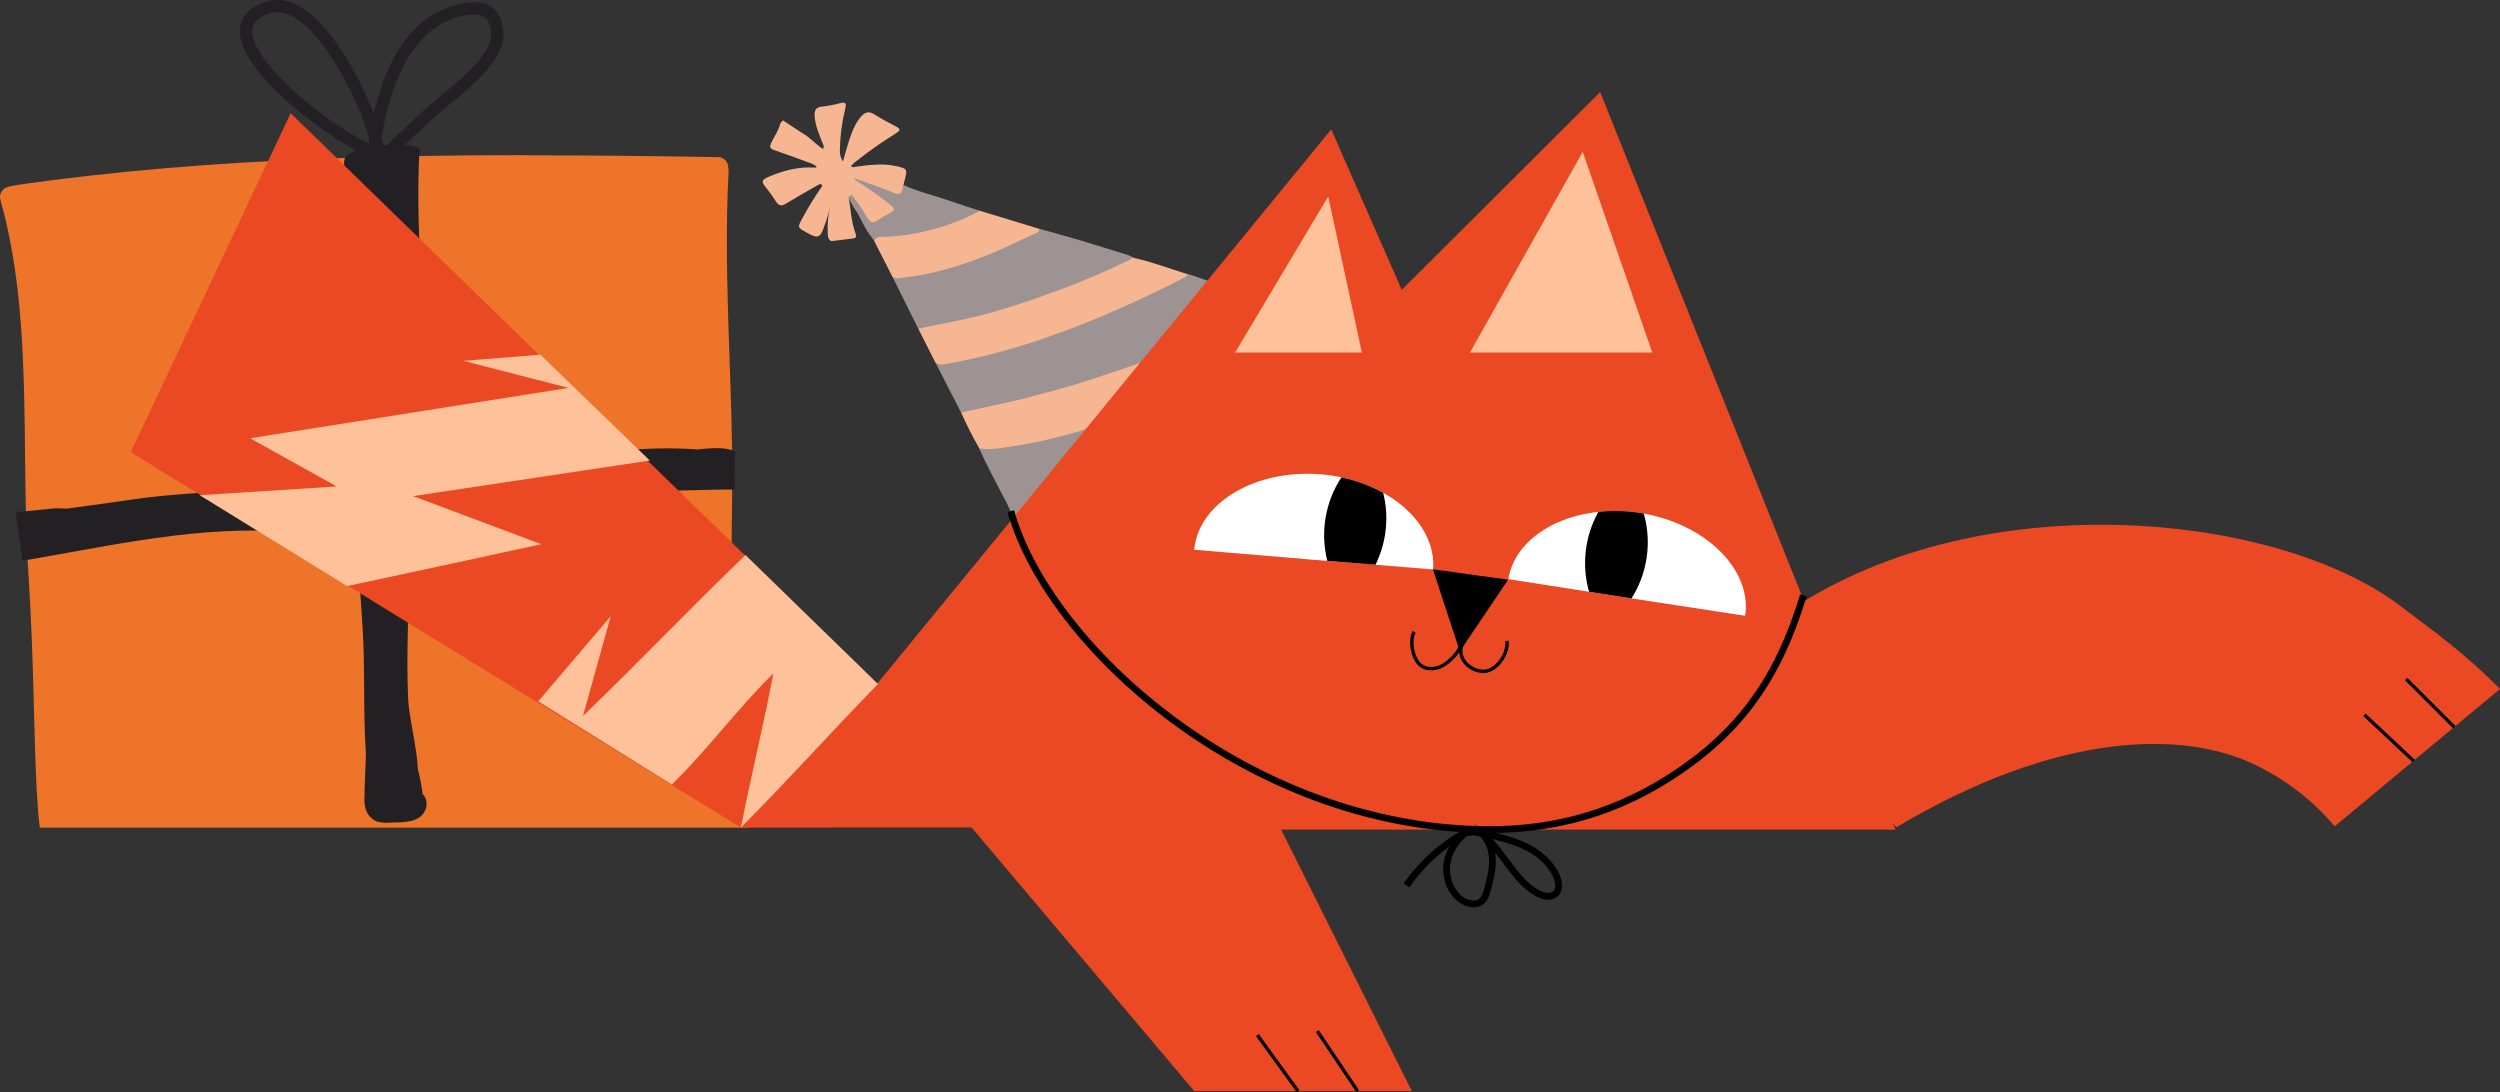 <?xml version="1.0" encoding="UTF-8"?> <svg xmlns="http://www.w3.org/2000/svg" xmlns:xlink="http://www.w3.org/1999/xlink" id="Layer_2" data-name="Layer 2" viewBox="0 0 736.62 321.77"><rect x="0" y="0" width="736.62" height="321.77" fill="#333333" stroke="none"/><defs><style> .cls-1 { clip-path: url(#clippath); } .cls-2, .cls-3, .cls-4 { fill: none; } .cls-2, .cls-5, .cls-6, .cls-7, .cls-8, .cls-9, .cls-10, .cls-11, .cls-12 { stroke-width: 0px; } .cls-13 { clip-path: url(#clippath-1); } .cls-14, .cls-3, .cls-4 { stroke: #000; stroke-miterlimit: 10; } .cls-14, .cls-12 { fill: #ea4924; } .cls-3 { stroke-width: 2px; } .cls-6 { fill: #f7b692; } .cls-7 { fill: #222023; } .cls-8 { fill: #9c9392; } .cls-9 { fill: #fff; } .cls-10 { fill: #ffc199; } .cls-11 { fill: #ed7428; } </style><clipPath id="clippath"><rect class="cls-2" x="226.08" y="29.5" width="40.62" height="42.02" transform="translate(102.38 256.71) rotate(-66.65)"></rect></clipPath><clipPath id="clippath-1"><rect class="cls-2" x="287.85" y="111.87" width="46.34" height="42.02" transform="translate(65.76 365.78) rotate(-66.65)"></rect></clipPath></defs><g id="Layer_1-2" data-name="Layer 1"><g><g><path class="cls-11" d="m155.06,45.71c-.58,0-1.17,0-1.75,0-21.39.02-40.64.36-58.85,1.07-15.72.6-31.07,1.54-45.62,2.77-7.52.64-15.18,1.39-22.74,2.25-3.86.44-7.77.91-11.64,1.41-1.94.25-3.87.51-5.81.78l-.57.08c-1.59.21-3.23.44-4.83.77-.27.05-.5.13-.72.22-.18.03-.37.08-.55.15-.74.28-1.37.86-1.71,1.58-.34.71-.36,1.45-.09,2.4.57,1.99,1.12,4.11,1.64,6.29,4.02,17.51,4.93,35.33,5.32,51.96.13,5.65.19,11.39.25,16.95.12,11.63.25,23.65,1.03,35.46.8,12.17,1.19,24.43,1.47,34.81l.11,4.27c.11,4.27.22,8.55.36,12.83.19,6.01.59,16.35,1.37,22.1h208.95c-4.02-19.51-4.82-55.09-5.06-70.1-.15-9.14-.04-18.33.09-26.9.16-10.2-.09-20.45-.35-29.13-.12-3.96-.26-7.91-.4-11.87-.55-15.86-1.11-32.27-.58-48.4h0s0-.11,0-.11h0v-.09s0,0,0,0v-.12s0-.01,0-.01h0c.08-2,.18-4.08.29-6.19v-.41s.03-.41.03-.41c-.02-.19-.05-.36-.11-.54.06-.78-.19-1.58-.7-2.18-.44-.54-1.25-1.09-2.05-1.1-20.75-.36-39.33-.54-56.8-.54"></path><path class="cls-7" d="m114.12,42.69c-.36.02-.73.04-1.09.08-.18-.75-.37-1.5-.57-2.23.52-3.44,1.23-6.8,2.11-9.99,1.46-5.12,3.25-9.46,5.48-13.27,1.52-2.52,3.24-4.74,5.08-6.58,1.46-1.38,3.03-2.56,4.67-3.53,1.69-.93,3.59-1.68,5.79-2.3,1.56-.4,2.88-.6,4.14-.63.64.02,1.22.1,1.79.23.38.13.71.27,1,.43.25.16.47.34.69.54.23.27.44.54.63.85.23.44.42.94.6,1.51.19.83.29,1.59.32,2.32-.03.62-.12,1.24-.28,1.91-.31.95-.73,1.92-1.32,2.93-1.24,2-2.85,3.94-5.22,6.28-2.48,2.39-5.15,4.6-7.74,6.72-1.45,1.2-2.76,2.28-4.06,3.39-.88.76-1.72,1.55-2.5,2.29-.95.9-1.91,1.8-2.88,2.71l-.55.52-.87.82c-1.68,1.58-3.45,3.27-5.22,5.01Zm-5.31-1.7c-.06.43-.12.86-.17,1.29-1.42-.69-2.93-1.5-4.72-2.57-3.54-2.13-7.04-4.54-10.69-7.36-3.97-3.05-7.38-6.05-10.44-9.17-2.97-3.07-5.08-5.73-6.63-8.37-.73-1.32-1.26-2.51-1.59-3.66-.17-.7-.27-1.38-.28-2.01.02-.39.07-.8.16-1.21.12-.35.26-.67.42-.98.21-.32.45-.62.73-.92.41-.38.88-.72,1.41-1.05.85-.46,1.81-.85,2.83-1.15.63-.15,1.25-.23,1.9-.25.71.03,1.42.13,2.14.31.96.3,1.91.72,2.89,1.28,1.56.96,3.1,2.22,4.72,3.84,3.04,3.17,5.86,7.06,8.86,12.26,1.82,3.2,3.52,6.59,5.05,10.07.64,1.47,1.22,2.9,1.72,4.25.59,1.61,1.16,3.34,1.71,5.31l-.02.09Zm107.85,92.12c-.36-.21-.74-.38-1.16-.51-1.12-.36-2.28-.5-3.45-.54-.28,0-.57-.01-.85-.01-1.28,0-2.56.08-3.83.19-.61.05-1.22.12-1.83.19-2.62-.2-5.3-.31-8.04-.33h-.74c-5.28,0-11,.34-17.51,1.05-9.43,1.03-18.89,2.71-28.04,4.33l-1.08.19-.26.04c-2.39.42-4.77.85-7.16,1.26-6.49,1.11-14.2,2.34-22.19,3.12.06-6.58.16-12.94.31-18.9.31-12.97.92-25.76,1.79-38.03.11-1.53.23-3.06.34-4.58l.03-.24v-.1c.02-.1.03-.19.03-.28.12-1.55.25-3.1.38-4.65.08-.94.16-1.88.25-2.83-.25-5-.39-10.01-.39-15.02,0-.43,0-.87,0-1.3,0-1.23.02-2.47.04-3.7,0-.46.02-.93.03-1.39.03-1.3.07-2.59.12-3.89.05-1.18.11-2.35.17-3.52-1.18-.48-2.46-.71-3.71-.86-.23-.03-.45-.04-.68-.06,1.11-1.06,2.23-2.12,3.32-3.15l.16-.16.46-.43c.49-.46.99-.93,1.48-1.4l.06-.06c1.03-.98,2.1-1.99,3.18-2.94,1.42-1.25,2.92-2.48,4.37-3.66l.18-.15c1.23-1,2.48-2.02,3.69-3.06,2.7-2.31,5.79-5.1,8.3-8.29,1.16-1.48,2.1-2.99,2.8-4.49.7-1.52,1.09-3.09,1.12-4.55.02-.94-.07-1.87-.27-2.83-.22-1.1-.54-2.02-.98-2.83-.25-.46-.48-.83-.73-1.16-.24-.32-.53-.6-.81-.88-.6-.58-1.29-1.02-2.16-1.39-1.06-.45-2.29-.67-3.73-.67-.42,0-.85.02-1.29.05-1.89.15-3.8.69-5.42,1.2-3.47,1.11-6.62,2.91-9.35,5.35-1.33,1.19-2.6,2.55-3.78,4.03-1.03,1.3-2.02,2.79-3.15,4.71-2.38,4.08-4.23,8.77-5.84,14.79-.22.84-.45,1.73-.68,2.73-.91-2.45-2.04-5.02-3.43-7.85-1.54-3.14-3.24-6.22-5.06-9.16-2-3.22-3.98-5.93-6.05-8.29-4.85-5.53-9.43-8.21-13.99-8.21-.34,0-.7.02-1.05.04-1.11.1-2.3.43-3.76,1.03-1.07.44-2.03.98-2.88,1.62-.79.6-1.45,1.31-1.93,2.04-.55.84-.92,1.72-1.16,2.77-.17.76-.21,1.65-.11,2.7.08.84.29,1.75.66,2.86.59,1.77,1.54,3.55,3.09,5.79,1.28,1.85,2.81,3.71,4.82,5.84,1.9,2.02,3.96,3.99,6.29,6.03,4.18,3.66,8.74,7.09,13.54,10.18,2.08,1.34,3.99,2.48,5.84,3.48-.34.13-.69.27-1.03.42-.66.29-1.25.66-1.84,1.08-.35.24-.55.78-.58,1.19,0,.04,0,.08,0,.12-.04.06-.1.11-.14.17,0,1.54.05,3.07.09,4.61,0,0,0,.02,0,.02,0,.27.02.53.03.8.02.56.03,1.12.05,1.69.04,1.25.09,2.49.14,3.74.03.61.05,1.21.08,1.82.08,1.6.17,3.21.26,4.81.05.88.11,1.76.16,2.64.05.79.1,1.58.15,2.38.03.47.05.93.09,1.4h0c.09,1.34.18,2.68.27,4.02-.03,2.62.03,5.24.11,7.85.22,6.38.68,12.74.66,19.13-.07,6.05-.37,12.09-.47,18.15-.11,6.34.02,12.67.81,18.97,0,.05.02.09.03.14,0,.19.02.38.03.57-.11,0-.22,0-.34,0-2.67,0-5.35.19-8.01.5-4,.47-7.95,1.24-11.91,1.97-3.71.68-7.42,1.33-11.17,1.7-1.97.19-3.95.31-5.92.44-2.23.16-4.46.31-6.68.45-4,.26-8,.57-11.99.95-4.25.41-8.47,1.02-12.7,1.63-5.15.74-10.3,1.44-15.46,2.13-1.05-.03-2.09-.06-3.14-.1-3.96.38-7.92.74-11.87,1.15.05.42.1.85.14,1.28.19,1.85.47,3.69.75,5.52.39,2.49.78,5,1.01,7.51,4.59-.77,9.31-1.62,13.51-2.38l.44-.08c13.16-2.38,26.78-4.83,40.37-5.9,3.27-.24,6.54-.41,9.73-.49,1.63-.04,3.29-.05,4.89-.06,1.93,0,3.63-.02,5.34-.07,5.98-.16,12.42-.6,20.26-1.4,1.22-.12,2.44-.26,3.67-.39.27,4.41.57,8.82.87,13.24l.05.68.31,4.51c.31,4.48.64,9.11.89,13.65.32,5.55.35,11.2.38,16.67.04,6.25.07,12.64.52,18.95-.14,3.41-.28,6.82-.39,10.23-.02.55-.02,1.1,0,1.65-.04.51-.06,1.03-.07,1.55-.02,1.53.31,3.11,1.14,4.41.48.74,1.14,1.31,1.9,1.75.91.53,1.92.6,2.94.68.8.06,1.62-.04,2.41-.07.65-.03,1.29-.03,1.93-.04.71-.02,1.42-.08,2.13-.19.54-.08,1.07-.17,1.6-.29.5-.11.99-.36,1.45-.58,1.81-.85,2.97-2.77,2.82-4.77-.08-.99-.5-1.88-1.17-2.52-.21-2.07-.62-4.13-1.1-6.14-.09-.38-.19-.76-.29-1.14-.07-1.37-.21-2.72-.36-4-.31-2.41-.73-4.82-1.14-7.14l-.09-.48-.02-.1c-.35-1.97-.71-4.01-.98-6.03-.31-2.33-.36-4.72-.41-7.03l-.02-.61c-.16-7.13.02-14.38.19-21.39v-.13c.15-5.92.29-12.01.25-18.01-.03-3.07-.04-6.14-.04-9.2,7.71-.95,14.13-1.73,20.65-2.34,1.4-.13,2.81-.25,4.21-.36.69-.42,1.49-.68,2.34-.72,11.78-.57,23.44-2.41,35.16-3.58.54-.05,1.09-.1,1.64-.16.4-.04.8-.07,1.19-.11.53-.05,1.06-.09,1.58-.13.41-.04.81-.07,1.22-.1,6.58-.5,13.18-.55,19.78-.72,1.41-.03,2.82-.06,4.23-.08.84,0,1.67-.02,2.51-.02.5,0,1,0,1.5,0-.05-2.55-.06-5.09,0-7.64.03-1.17.07-2.34.12-3.52"></path></g><g><path class="cls-8" d="m283.18,121.57l-7.69-15c3.5-.4,6.97-.98,10.41-1.74,9.89-2.26,19.58-5.2,29.05-8.83,8.45-3.21,16.72-6.86,24.89-10.72.53-.24,1.05-.45,1.57-.75,2.76-1.47,5.45-3.08,8.56-3.77,2.99.72,5.75,2.21,8.76,2.77l.9.74c.21.44.33.91.34,1.39.02.49-.07.96-.25,1.41-3.11,8.14-7.4,15.61-12.86,22.4-.11.16-.25.28-.42.36-1.51,0-1.13-.94-.74-1.69.95-1.84,2.03-3.65,3.15-5.4-7.23,3.16-14.62,5.7-22.01,8.27-8.41,2.94-17.02,5.32-25.61,7.49-5.12,1.32-10.37,2.57-15.65,3.42-.41.09-.82.1-1.24.04s-.8-.19-1.17-.4Z"></path><g class="cls-1"><path class="cls-6" d="m252.16,69.06c.33,1.05-.35,1.15-1.11,1.24-2.04.23-4.07.51-6.1.76-1.24-.67-1.03-2-1.07-3.01-.08-2.3.13-4.58.62-6.83l.02-.05s-.07.01-.05.11c-.38,1.78-.89,3.52-1.55,5.22-1.17,3.62-1.93,3.92-5.14,2.07-2.91-1.54-2.87-1.52-1.2-4.54,1.56-2.9,3.28-5.71,5.14-8.43.24-.35.78-.72.41-1.16-.37-.44-.96,0-1.38.23-3.09,1.76-6.19,3.5-9.21,5.36-1.25.8-2.07.61-2.85-.6-1.01-1.58-2.11-3.09-3.29-4.55-1.2-1.42-.67-2.03.79-2.66,4.38-1.92,8.89-3.13,13.72-2.85.24.01.52.14.75-.29-.81-.61-1.7-1.04-2.68-1.31-3.27-1.2-6.55-2.42-9.85-3.54-1.24-.42-1.45-.97-.9-2.12.92-1.91,2.21-3.65,2.69-5.76l.75-.89,5.88,3.86c1.92,1.06,3.35,2.71,5.12,4.02.61.45,1.2.91.99-.48-1.09-2.75-2.36-5.43-2.62-8.47-.14-1.77.23-2.8,2.2-2.99,1.8-.19,3.57-.53,5.32-1.01,1.73-.45,1.83.18,1.5,1.64-.99,3.96-1.52,7.99-1.59,12.07-.05.61,0,1.22.16,1.82s.4,1.15.74,1.67c.66-2.25,1.14-4.16,1.76-6.03.84-2.52,1.71-5.01,3.48-7.09,1.16-1.37,2.3-1.86,3.97-.8,2.13,1.35,4.34,2.52,6.56,3.67,1.32.69,1.05,1.16.03,1.82-4.18,2.59-8.2,5.41-12.05,8.46-.48.41-.94.85-1.4,1.28.53.63,1.04.27,1.51.21,3.98-.51,7.97-1.08,11.94-.14,3.18.73,3.24.89,2.41,4.02l-.38,1.5c.15.42.27.85.35,1.29.09,1.68-.93,2.57-2.56,2.12-2.61-.67-5.11-1.64-7.49-2.92-.82-.45-1.69-.73-2.48-1.19,3.47,1.53,6.59,3.6,9.35,6.2,1.4,1.34,1.24,2.35-.41,3.39-1.52.97-3.12,1.82-4.71,2.69-1.18.63-2.18.47-2.78-.73-1.32-2.69-3.07-5.05-5.26-7.08-.17-.32-.27-.67-.3-1.03.75,3.94.81,8,2.25,11.81Z"></path></g><path class="cls-6" d="m283.18,121.57c5.79-1.28,11.6-2.53,17.39-3.85,2.26-.52,4.48-1.22,6.74-1.79,9.67-2.42,19.04-5.73,28.46-8.93,4.25-1.46,8.38-3.37,12.57-5.05.7-.28,1.46-.46,2.45-.75l-4.77,8.6c.51.9-.24,1.38-.66,1.97-.9,1.27-2.24,2.23-2.68,3.84l-3.74,4.47c-4.4,3.53-9.93,4.38-15.09,6.15-10.33,3.62-20.95,5.93-31.86,6.91-1.29.11-2.6.3-3.45-1.04-1.96-3.42-3.75-6.93-5.36-10.54Z"></path><g class="cls-13"><path class="cls-8" d="m288.51,132.1c3.32.53,6.57-.09,9.8-.59,8.89-1.39,17.58-3.56,26.09-6.5,4.67-1.6,9.5-2.78,13.98-4.96.15-.08.38.01.57.02l-11.67,14.01c-2.09,1.81-3.86,4.02-5.91,5.94-2.85,2.62-5.9,4.97-9.16,7.06-3.26,2.09-6.67,3.88-10.24,5.37-.96.41-1.95.56-2.99.44l-.6-.5c-.79-2.25-1.78-4.41-2.98-6.48-2.32-4.58-4.81-9.09-6.9-13.81Z"></path></g><path class="cls-8" d="m270.56,96.84l-7.6-15.3c.54-.62,1.3-.55,1.99-.6,10.66-.83,20.51-4.54,30.23-8.67,2.84-1.09,5.56-2.4,8.18-3.95.84-.54,1.91-.24,2.68-.98,4.08,1.16,8.16,2.28,12.23,3.47,4.75,1.42,9.46,2.9,14.19,4.37.48.18.94.4,1.39.65.2,1.63-1.22,1.88-2.17,2.32-4.39,2.05-8.8,4.06-13.31,5.85-8.35,3.35-16.85,6.26-25.49,8.75-6.09,1.73-12.29,3.03-18.52,4.16-1.27.36-2.54.33-3.8-.07Z"></path><path class="cls-6" d="m270.56,96.84c3.34-.68,6.67-1.39,10-2.02,11.05-2.17,21.7-5.66,32.2-9.63,6.76-2.51,13.42-5.36,19.91-8.55.4-.2.76-.47,1.15-.71,5.2,1.12,10.17,3,15.21,4.58.29.13.61.18.92.28-.11.59-.59.8-1.05,1.04-15.65,8.01-31.7,15.06-48.54,20.22-6.97,2.14-14.04,3.85-21.21,5.12-1.26.23-2.57.59-3.64-.55l-4.95-9.79Z"></path><path class="cls-6" d="m306.03,67.37c.31.63,0,.95-.52,1.21-5.29,2.35-10.45,5.05-15.86,7.09-5.95,2.36-12.07,4.16-18.35,5.4-2.09.36-4.21.58-6.33.89-.35.08-.7.09-1.05.01-.35-.07-.68-.21-.97-.42l-5.36-10.52c-.44-1.4.33-1.87,1.55-2.04,2.11-.26,4.23-.37,6.34-.61,6.83-.79,13.35-2.64,19.58-5.54,1.18-.47,2.41-.71,3.68-.73,5.76,1.76,11.52,3.51,17.27,5.26Z"></path><path class="cls-8" d="m288.74,62.12c-4.27,2.27-8.73,4.06-13.39,5.35-4.66,1.29-9.4,2.06-14.23,2.3-1.22.08-2.83-.48-3.53,1.25l-.91-1.3c-1.71-2.12-2.73-4.64-4.04-6.99-.69-.97-1.33-1.97-1.91-3.01-.33-.78-.99-1.64.12-2.38,1.74,2.09,3.28,4.32,4.61,6.69.86,1.46,1.68,1.95,3.2.85,1.17-.81,2.39-1.53,3.67-2.15,1.4-.71,1.26-1.38.17-2.26-3.29-2.61-6.71-5.04-10.27-7.27-.29-.16-.46-.39-.52-.71,1.44.52,2.88,1.02,4.32,1.55,2.43.9,4.89,1.71,7.25,2.76,1.78.77,2.5.27,2.7-1.55.06-.25.15-.49.26-.72,4.36,1.98,9.02,3.05,13.52,4.62,3,1.06,5.99,1.99,8.99,2.97Z"></path><path class="cls-6" d="m301.65,124.04l.19.28c.56.64.98,1.35,1.26,2.15.08.28.13.56.15.84.01.11,0,.21-.07.3-.06.09-.15.14-.26.17l-.25.07c-.61.16-.78.08-1-.53-.24-.73-.32-1.47-.24-2.24.01-.26.06-.52.08-.78v-.24s-.06-.03-.06-.03c-.04.07-.07.14-.09.21-.05.87-.27,1.7-.64,2.49-.14.25-.3.48-.49.69-.04.05-.08.09-.13.11s-.11.05-.17.05c-.06,0-.12,0-.18-.02-.06-.02-.11-.05-.15-.08-.07-.04-.14-.07-.21-.09-.5-.29-.56-.43-.32-.96.29-.63.71-1.18,1.24-1.63.26-.25.55-.46.82-.68.03-.07.13-.13.19-.18l-.07-.03c-.09.06-.18.11-.26.17-.62.54-1.31.95-2.08,1.23-.32.09-.65.15-.98.17-.11.01-.21-.01-.3-.08s-.14-.16-.15-.27l-.13-.45c-.03-.06-.05-.12-.05-.19,0-.07.01-.13.04-.19s.07-.11.11-.16c.05-.05.11-.08.17-.1.55-.27,1.13-.4,1.74-.38.53,0,1.06.07,1.59.11l.23.02.04-.08c-.1-.03-.2-.05-.3-.06-.92-.06-1.8-.3-2.62-.72-.02-.01-.05-.03-.08-.03-.73-.4-.81-.98-.18-1.53.14-.1.29-.13.45-.08.41.16.8.37,1.16.63.49.46.96.94,1.39,1.44.08.08.15.17.23.25l.07-.05c-.05-.09-.11-.18-.17-.26-.54-.62-.95-1.31-1.24-2.08-.09-.32-.14-.64-.16-.97,0-.06,0-.11,0-.17.01-.06.04-.11.07-.16.03-.05.08-.08.13-.11.05-.03.1-.05.16-.05.12-.03.25-.07.38-.1.42-.11.55-.04.76.33.32.8.43,1.63.32,2.49-.01.24-.06.48-.09.72-.03.08,0,.17,0,.26l.08.03c.03-.1.05-.2.06-.3.04-.84.23-1.64.59-2.4.15-.28.34-.54.55-.78.07-.08.15-.13.26-.15.11-.01.2.01.29.07l.36.15c.39.22.48.43.3.86-.37.81-.91,1.48-1.62,2.01l-.49.39c-.06.05-.12.11-.17.17l.06.03c.08-.05.16-.1.24-.15.62-.55,1.32-.96,2.1-1.25.3-.1.61-.16.93-.19.06-.01.11-.01.17,0s.11.04.16.07.08.08.11.13.05.1.05.16c.03.1.07.21.1.32.13.47.07.61-.36.83-.75.29-1.53.4-2.33.32-.3-.02-.59-.06-.87-.09-.07,0-.14,0-.2,0l-.03.08c.09.03.18.05.27.06.88.06,1.72.28,2.5.68.27.15.51.33.72.55.07.06.1.14.11.23,0,.09-.02.17-.07.25l-.22.41c-.19.32-.34.4-.7.25-.4-.16-.76-.36-1.09-.63-.5-.45-.92-.97-1.37-1.49l-.21-.23-.14.18Zm.22-.88c.75-.68,1.23-1.53,1.42-2.53-.72.69-1.19,1.53-1.41,2.5v.02Zm-.15,1.35c-.02,1,.24,1.92.78,2.76.01-1-.25-1.93-.77-2.79v.02Zm.52-.92c1.02,0,1.96-.26,2.82-.8-1.01-.01-1.95.25-2.81.78v.02Zm-1.43.4c-.99-.02-1.91.23-2.75.75.99.01,1.91-.24,2.76-.77v.02Zm-1.06,2.93c.7-.69,1.16-1.51,1.39-2.47-.69.68-1.15,1.5-1.38,2.44v.02Zm-1.34-4.87c.69.69,1.52,1.15,2.47,1.38-.68-.71-1.5-1.18-2.46-1.41v.02Zm2.91,1.03c.02-.99-.23-1.91-.76-2.74,0,.98.26,1.89.77,2.72v.02Zm.89,1.07c.68.7,1.49,1.16,2.44,1.4-.68-.7-1.49-1.16-2.44-1.4Z"></path><path class="cls-6" d="m301.88,123.13c.22-.99.7-1.83,1.42-2.52-.19,1-.67,1.84-1.42,2.52Z"></path><path class="cls-6" d="m301.32,123.05c-.52-.84-.77-1.76-.76-2.74.53.84.78,1.75.76,2.74Z"></path><path class="cls-6" d="m330.77,117.01c.05.1.12.2.19.28.55.64.97,1.36,1.25,2.15.08.28.13.56.15.84.02.11,0,.21-.07.3-.06.09-.15.15-.26.17l-.25.07c-.6.16-.78.08-1-.52-.24-.73-.32-1.48-.24-2.25l.08-.78c0-.08.01-.15.02-.23l-.09-.04c-.04.07-.07.14-.1.22-.05.86-.26,1.67-.62,2.45-.13.25-.3.48-.49.69-.04.05-.08.09-.13.11-.05.03-.11.05-.17.05s-.12,0-.18-.02c-.06-.02-.11-.05-.15-.09-.07-.04-.14-.07-.21-.09-.5-.29-.56-.43-.33-.97.3-.63.71-1.17,1.24-1.63.26-.24.55-.46.82-.69.07-.06.13-.12.19-.18l-.06-.03c-.09.05-.18.1-.26.17-.62.53-1.32.94-2.09,1.23-.32.1-.65.15-.98.18-.11.02-.21,0-.3-.08-.09-.07-.14-.15-.16-.26-.04-.15-.09-.3-.12-.46-.09-.34-.03-.47.28-.64.55-.28,1.13-.4,1.74-.37.53,0,1.06.07,1.58.1.07.03.15,0,.23.01l.04-.08c-.09-.04-.18-.08-.3-.06-.92-.06-1.79-.31-2.62-.72-.03,0-.05-.02-.08-.03-.73-.4-.81-.98-.18-1.53.14-.1.29-.12.45-.07.42.15.8.36,1.15.62.49.45.96.93,1.4,1.44.08.09.15.17.23.26l.07-.05c-.05-.09-.11-.18-.17-.26-.51-.62-.9-1.3-1.17-2.06-.09-.32-.15-.65-.17-.98-.02-.12,0-.23.08-.32.07-.1.17-.15.29-.17.13-.03.25-.07.38-.1.42-.11.56-.04.76.33.31.8.42,1.63.31,2.49-.01.24-.06.48-.09.72-.03.08,0,.18,0,.26l.08.03c.04-.09.08-.18.06-.3.04-.84.24-1.64.6-2.39.15-.28.34-.55.55-.79.06-.08.15-.13.25-.15.11-.01.2,0,.29.07l.34.2c.4.23.48.43.31.86-.37.81-.91,1.48-1.61,2.02l-.5.38-.17.17.06.03c.08-.06.17-.09.24-.15.62-.55,1.32-.96,2.1-1.26.31-.1.62-.16.93-.19.12-.02.23,0,.33.08.1.07.16.17.18.29.02.11.06.21.1.32.12.48.06.61-.36.83-.75.29-1.53.39-2.33.31-.29-.02-.59-.06-.87-.09h-.21s-.03.07-.03.07c.08.04.16.08.24.11.88.06,1.71.28,2.5.67.26.15.51.33.72.55.07.06.1.14.11.23,0,.09-.02.17-.07.25-.06.14-.13.29-.22.41-.19.32-.34.4-.69.26-.4-.15-.77-.36-1.1-.63-.5-.44-.92-.97-1.36-1.49l-.22-.23-.17.14Zm.22-.88c.75-.68,1.22-1.53,1.42-2.53-.72.7-1.19,1.55-1.4,2.53h-.02Zm-.16,1.35c-.01,1,.25,1.92.79,2.77,0-1-.26-1.92-.79-2.77Zm.52-.91c1.01,0,1.95-.25,2.81-.79-1.01,0-1.95.26-2.81.79Zm-1.44.39c-.99-.02-1.9.23-2.74.75.99.01,1.9-.24,2.74-.75Zm-1.05,2.93c.69-.69,1.15-1.51,1.38-2.46-.7.68-1.16,1.5-1.38,2.46Zm-1.35-4.87c.7.69,1.53,1.14,2.49,1.35-.7-.69-1.52-1.14-2.49-1.35Zm2.91,1.03c.02-.99-.23-1.9-.75-2.74-.01.99.24,1.9.75,2.74Zm.86,1.1c.68.7,1.5,1.16,2.45,1.39-.68-.7-1.5-1.16-2.45-1.39Z"></path><path class="cls-6" d="m331,116.14c.21-.99.69-1.83,1.42-2.53-.19,1-.66,1.84-1.42,2.53Z"></path><path class="cls-6" d="m330.83,117.48c.53.85.79,1.77.79,2.77-.54-.84-.8-1.76-.79-2.77Z"></path><path class="cls-6" d="m331.35,116.57c.86-.53,1.8-.79,2.81-.79-.86.53-1.8.8-2.81.79Z"></path><path class="cls-6" d="m329.91,116.96c-.84.52-1.76.77-2.74.75.84-.52,1.75-.77,2.74-.75Z"></path><path class="cls-6" d="m328.86,119.89c.22-.96.68-1.78,1.38-2.46-.23.95-.69,1.77-1.38,2.46Z"></path><path class="cls-6" d="m327.51,115.02c.96.2,1.79.65,2.49,1.35-.96-.21-1.79-.66-2.49-1.35Z"></path><path class="cls-6" d="m330.42,116.05c-.52-.84-.77-1.75-.75-2.74.52.84.77,1.75.75,2.74Z"></path><path class="cls-6" d="m331.29,117.15c.95.23,1.77.69,2.45,1.39-.95-.23-1.76-.69-2.45-1.39Z"></path><path class="cls-6" d="m330.79,116.18c.16.06.28.16.36.3.05.08.07.17.07.27,0,.09-.02.18-.07.27s-.11.15-.19.2c-.08.05-.16.08-.26.09-.14,0-.28-.03-.4-.1-.14-.09-.25-.21-.3-.37-.04-.14-.03-.27.05-.4.04-.1.11-.18.2-.24.09-.06.19-.09.3-.09.08,0,.16.02.23.07Z"></path><path class="cls-6" d="m309.74,92.72l.19.28c.56.64.97,1.35,1.25,2.15.08.28.13.56.15.84.02.11,0,.21-.07.3s-.15.15-.25.17c-.08.03-.17.05-.26.07-.6.16-.78.08-1-.52-.24-.73-.32-1.48-.24-2.24.02-.26.06-.52.09-.78v-.24s-.07-.04-.07-.04c-.03.07-.06.14-.09.21-.05.87-.27,1.7-.63,2.5-.14.25-.3.48-.5.69-.03.05-.08.09-.13.11s-.11.05-.17.05c-.06,0-.12,0-.17-.02-.06-.02-.11-.05-.15-.09l-.21-.09c-.5-.29-.56-.43-.33-.97.3-.63.71-1.18,1.24-1.64.27-.24.55-.45.83-.67l.18-.18-.06-.03c-.09.06-.18.11-.26.18-.62.53-1.32.94-2.09,1.23-.32.09-.65.15-.98.18-.11.01-.21-.01-.3-.08-.09-.07-.14-.16-.15-.27l-.12-.45c-.03-.06-.04-.12-.05-.19,0-.07.01-.13.04-.19s.06-.12.11-.16c.05-.05.11-.08.17-.1.55-.27,1.13-.4,1.75-.38.52,0,1.06.07,1.58.11l.23.02.04-.09c-.1-.03-.2-.05-.3-.06-.93-.06-1.8-.3-2.63-.72-.02-.01-.04-.02-.07-.03-.73-.4-.81-.98-.19-1.54.14-.1.29-.12.46-.07.41.16.8.37,1.16.63.49.46.95.94,1.39,1.44.08.08.15.17.23.26l.07-.05c-.05-.09-.1-.18-.17-.26-.53-.62-.94-1.31-1.23-2.08-.1-.31-.16-.62-.18-.94-.02-.12,0-.23.08-.32.07-.1.17-.15.29-.17.13-.03.26-.07.38-.1.42-.1.56-.04.76.33.32.8.42,1.63.31,2.49-.01.24-.06.48-.08.72-.03.08,0,.17,0,.26l.08.03c.04-.09.08-.19.06-.3.04-.84.24-1.63.6-2.39.15-.28.33-.54.55-.79.06-.09.15-.14.26-.15.11-.01.2.01.29.08l.35.15c.4.23.48.43.31.87-.37.81-.91,1.48-1.62,2.02-.16.13-.33.25-.5.38l-.17.17.06.03c.08-.04.16-.09.24-.15.62-.54,1.32-.96,2.09-1.25.32-.1.65-.16.98-.17.06-.01.11-.01.17,0,.06.01.11.03.16.07.05.03.08.08.11.13s.05.1.05.16c.03.1.07.21.1.32.12.47.07.61-.36.83-.75.29-1.53.4-2.33.31-.29-.02-.59-.06-.87-.09-.05-.02-.14,0-.21,0l-.03.08c.09.03.18.05.27.06.88.05,1.72.28,2.5.68.26.15.5.33.71.54.07.06.11.14.12.23,0,.09-.01.18-.07.25-.06.14-.12.28-.23.41-.18.32-.34.41-.69.26-.4-.15-.76-.36-1.1-.63-.49-.45-.92-.97-1.36-1.49l-.21-.23-.14.13Zm.22-.88c.75-.68,1.22-1.53,1.42-2.53-.73.7-1.2,1.54-1.42,2.53Zm-.16,1.35c-.01,1,.25,1.92.79,2.77,0-1-.25-1.93-.78-2.79v.02Zm.52-.92c1.01.01,1.95-.25,2.81-.78-1.01,0-1.95.25-2.81.78Zm-1.44.4c-.99-.02-1.9.23-2.74.75.99.02,1.9-.23,2.74-.75Zm-1.05,2.93c.69-.69,1.16-1.52,1.38-2.47-.7.69-1.16,1.51-1.38,2.47Zm-1.34-4.87c.69.69,1.51,1.15,2.46,1.38-.68-.7-1.5-1.16-2.46-1.38Zm2.9,1.03c.02-.99-.23-1.9-.75-2.74,0,.98.24,1.9.75,2.74Zm.87,1.09c.68.7,1.5,1.17,2.45,1.4-.68-.69-1.48-1.16-2.42-1.39h-.02Z"></path><path class="cls-6" d="m309.95,91.84c.21-.99.69-1.83,1.42-2.53-.19,1-.66,1.84-1.42,2.53Z"></path><path class="cls-6" d="m309.81,93.17c.53.85.79,1.77.79,2.76-.54-.84-.8-1.76-.79-2.76Z"></path><path class="cls-6" d="m310.32,92.27c.86-.53,1.79-.79,2.81-.78-.86.53-1.79.79-2.81.78Z"></path><path class="cls-6" d="m308.88,92.67c-.84.52-1.75.77-2.74.75.84-.52,1.75-.77,2.74-.75Z"></path><path class="cls-6" d="m307.83,95.6c.22-.96.68-1.78,1.38-2.47-.23.95-.69,1.78-1.38,2.47Z"></path><path class="cls-6" d="m306.49,90.73c.96.22,1.78.68,2.46,1.38-.95-.23-1.77-.69-2.46-1.38Z"></path><path class="cls-6" d="m309.39,91.76c-.51-.84-.76-1.76-.75-2.74.52.84.78,1.75.75,2.74Z"></path><path class="cls-6" d="m310.28,92.86c.95.23,1.76.7,2.45,1.4-.95-.23-1.76-.7-2.45-1.4Z"></path><path class="cls-6" d="m309.79,91.91c.16.06.28.15.36.29.05.08.07.17.07.27,0,.1-.02.19-.07.27-.04.08-.11.15-.19.21s-.17.08-.26.09c-.14,0-.27-.04-.4-.1-.14-.09-.25-.21-.3-.37-.04-.14-.02-.27.05-.39.04-.1.11-.18.2-.24.09-.06.19-.09.3-.1.08,0,.16.03.23.07Z"></path><path class="cls-6" d="m280.44,72.47c.06.1.13.2.2.29.55.64.97,1.35,1.25,2.15.08.28.13.56.15.84.01.11,0,.21-.07.3-.06.09-.15.15-.26.17l-.25.07c-.6.16-.78.08-1-.52-.24-.73-.32-1.48-.24-2.25.01-.26.06-.52.08-.78,0-.08.02-.15.02-.23l-.08-.04c-.04.07-.07.14-.1.22-.05.85-.26,1.67-.62,2.45-.14.25-.3.48-.49.69-.04.05-.08.08-.13.11s-.11.05-.17.05-.12,0-.18-.02-.11-.05-.15-.09c-.07-.03-.14-.06-.21-.09-.5-.29-.56-.43-.33-.96.29-.63.71-1.17,1.24-1.63.26-.24.55-.46.82-.69.07-.06.13-.12.19-.18l-.06-.03c-.09.05-.18.1-.26.17-.62.54-1.32.94-2.09,1.23-.32.09-.65.15-.98.17-.11.02-.21,0-.3-.08-.09-.07-.14-.16-.16-.27-.03-.15-.09-.3-.12-.46-.09-.34-.03-.47.28-.64.55-.27,1.13-.4,1.74-.37.52,0,1.06.07,1.58.11.07.03.15,0,.23,0l.04-.08c-.09-.04-.18-.08-.3-.06-.92-.06-1.79-.31-2.62-.72-.03,0-.05-.02-.08-.03-.73-.4-.81-.98-.18-1.53.14-.1.29-.13.46-.07.42.15.8.36,1.15.62.49.45.96.93,1.4,1.44.08.09.15.17.23.25l.07-.05c-.05-.09-.11-.18-.17-.26-.54-.62-.95-1.31-1.23-2.07-.09-.32-.15-.64-.17-.98-.02-.12,0-.23.08-.32.07-.1.17-.15.29-.17.13-.03.25-.07.38-.1.42-.11.56-.04.76.33.31.8.42,1.63.31,2.49-.01.24-.06.48-.09.72,0,.09,0,.18,0,.26l.08.03c.04-.09.08-.18.06-.3.04-.84.24-1.64.6-2.39.15-.28.33-.54.55-.79.06-.08.15-.13.25-.14.1-.01.2,0,.28.07l.34.2c.4.23.48.43.31.86-.37.81-.91,1.48-1.61,2.02l-.5.38-.17.17.06.03c.08-.06.17-.09.24-.15.63-.51,1.32-.89,2.08-1.16.3-.1.62-.16.93-.19.06,0,.11,0,.17,0s.11.04.16.07c.05.03.09.08.11.13.03.05.05.1.06.16l.1.33c.12.48.06.61-.36.83-.75.29-1.53.39-2.33.31-.29-.02-.59-.06-.87-.09h-.2s-.03.07-.03.07c.08.03.17.05.26.07.88.06,1.72.28,2.51.67.26.15.5.34.72.55.07.06.1.14.11.23,0,.09-.02.17-.07.25l-.18.43c-.2.32-.35.4-.69.25-.4-.15-.77-.36-1.1-.63-.5-.44-.92-.97-1.37-1.45l-.22-.23-.13.02Zm.22-.88c.75-.69,1.22-1.53,1.42-2.53-.72.69-1.18,1.52-1.4,2.49l-.02.04Zm-.16,1.35c-.01,1,.25,1.92.79,2.76,0-1-.26-1.92-.79-2.76Zm.51-.92c1.02.01,1.95-.25,2.82-.78-1.01,0-1.95.26-2.82.78Zm-1.43.4c-.99-.02-1.9.23-2.74.75.99.01,1.9-.24,2.74-.75Zm-1.05,2.93c.69-.69,1.15-1.51,1.38-2.46-.7.68-1.16,1.51-1.38,2.46Zm-1.35-4.87c.69.7,1.51,1.16,2.47,1.38-.69-.71-1.51-1.17-2.47-1.38Zm2.91,1.03c.02-.99-.23-1.9-.75-2.74-.01.99.24,1.9.75,2.74Zm.87,1.1c.68.7,1.5,1.16,2.45,1.39-.68-.71-1.49-1.18-2.44-1.41v.02Z"></path><path class="cls-6" d="m280.68,71.55c.22-.99.69-1.83,1.42-2.53-.2,1-.67,1.84-1.42,2.53Z"></path><path class="cls-6" d="m280.51,72.94c.53.85.79,1.77.79,2.76-.54-.84-.8-1.76-.79-2.76Z"></path><path class="cls-6" d="m281.02,72.02c.87-.53,1.8-.79,2.82-.78-.86.54-1.8.8-2.82.78Z"></path><path class="cls-6" d="m279.59,72.42c-.84.52-1.75.77-2.74.75.84-.52,1.75-.77,2.74-.75Z"></path><path class="cls-6" d="m278.54,75.35c.22-.96.68-1.78,1.38-2.46-.23.95-.69,1.77-1.38,2.46Z"></path><path class="cls-6" d="m277.19,70.48c.96.22,1.78.68,2.47,1.38-.96-.22-1.78-.68-2.47-1.38Z"></path><path class="cls-6" d="m280.1,71.51c-.51-.84-.77-1.76-.75-2.74.52.84.77,1.75.75,2.74Z"></path><path class="cls-6" d="m280.98,72.58c.95.23,1.77.69,2.45,1.39-.95-.23-1.77-.69-2.45-1.39Z"></path><path class="cls-6" d="m280.47,71.64c.15.06.27.16.36.3.04.08.07.17.07.27,0,.1-.02.18-.07.27s-.11.15-.18.2c-.08.05-.17.08-.26.09-.14,0-.28-.03-.4-.1-.14-.09-.24-.21-.3-.37-.04-.14-.03-.27.05-.39.04-.1.11-.18.2-.24.09-.06.19-.09.3-.09.09,0,.16.02.24.07Z"></path><path class="cls-6" d="m334.65,82.83c.06.1.12.2.2.28.55.64.97,1.36,1.25,2.15.08.28.13.56.15.84.02.11,0,.21-.07.3-.06.09-.15.15-.26.17l-.25.07c-.61.16-.78.08-1-.52-.24-.73-.32-1.48-.24-2.24.02-.25.06-.52.09-.78v-.23s-.08-.04-.08-.04c-.04.07-.07.14-.1.22-.05.87-.26,1.7-.63,2.49-.14.25-.31.48-.5.69-.04.05-.08.09-.13.12-.05.03-.11.05-.17.05s-.12,0-.18-.02c-.06-.02-.11-.05-.15-.09-.07-.03-.14-.06-.21-.09-.5-.29-.56-.43-.33-.96.29-.63.71-1.17,1.24-1.63.27-.24.55-.46.82-.69.07-.06.13-.12.19-.18l-.06-.03c-.09.05-.18.11-.26.17-.62.54-1.32.95-2.09,1.23-.32.09-.65.15-.98.17-.11.02-.21-.01-.3-.08-.09-.07-.14-.16-.16-.27l-.12-.45c-.03-.06-.04-.12-.04-.19,0-.07.01-.13.04-.19s.06-.11.11-.16c.05-.04.11-.08.17-.1.55-.27,1.13-.4,1.75-.38.52,0,1.05.07,1.58.11.07.03.15,0,.23,0l.04-.08c-.09-.04-.18-.08-.3-.06-.92-.06-1.8-.3-2.62-.72-.02,0-.05-.01-.07-.03-.73-.4-.82-.98-.19-1.54.14-.1.29-.12.46-.07.41.16.8.37,1.15.63.5.45.96.93,1.4,1.44.1.04.15.17.23.25l.07-.05c-.05-.09-.11-.18-.17-.26-.51-.62-.89-1.31-1.15-2.07-.09-.32-.15-.64-.17-.98-.02-.12,0-.23.08-.32.07-.1.17-.15.29-.17.13-.03.25-.08.38-.1.42-.11.56-.04.76.33.31.8.42,1.63.31,2.49-.01.24-.06.48-.09.72-.03.08,0,.18,0,.26l.08.03c.04-.09.08-.19.06-.3.04-.84.24-1.64.6-2.39.15-.28.33-.54.55-.79.06-.08.15-.13.25-.15.11-.01.2,0,.29.07.12.05.24.11.34.19.4.24.48.44.31.87-.37.81-.91,1.48-1.61,2.02-.16.13-.34.25-.5.38l-.17.17.06.03c.08-.05.16-.1.24-.15.62-.54,1.32-.96,2.09-1.25.3-.1.62-.17.93-.19.12-.02.23,0,.33.08.1.07.16.17.18.29.02.11.06.21.1.32.12.48.07.61-.36.83-.75.29-1.53.4-2.33.31-.29-.02-.59-.06-.87-.08-.07,0-.14,0-.21,0l-.03.08c.08.03.17.05.26.07.88.05,1.72.28,2.5.67.26.15.5.34.72.55.07.06.1.14.11.23,0,.09-.02.17-.07.25-.06.14-.13.29-.22.41-.19.32-.34.4-.69.26-.4-.15-.77-.37-1.1-.63-.5-.44-.92-.97-1.37-1.45l-.22-.23-.16.1Zm.22-.88c.75-.69,1.23-1.53,1.42-2.53-.72.71-1.19,1.55-1.39,2.54h-.02Zm-.16,1.35c-.01,1,.25,1.92.79,2.77,0-1-.26-1.92-.79-2.77Zm.52-.91c1.01,0,1.95-.25,2.81-.79-1.01,0-1.95.26-2.81.79Zm-1.44.39c-.99-.02-1.9.23-2.74.75.99.01,1.9-.24,2.74-.75Zm-1.05,2.93c.69-.69,1.16-1.52,1.38-2.47-.7.69-1.16,1.51-1.38,2.47Zm-1.35-4.87c.69.69,1.52,1.15,2.47,1.38-.69-.7-1.51-1.17-2.47-1.38Zm2.91,1.03c.02-.99-.23-1.9-.75-2.74-.01.99.24,1.9.75,2.74Zm.87,1.1c.68.7,1.5,1.16,2.45,1.39-.68-.7-1.5-1.17-2.45-1.39Z"></path><path class="cls-6" d="m334.9,81.96c.22-.99.69-1.83,1.42-2.53-.19,1-.66,1.84-1.42,2.53Z"></path><path class="cls-6" d="m334.71,83.3c.53.85.79,1.77.79,2.77-.54-.84-.8-1.77-.79-2.77Z"></path><path class="cls-6" d="m335.24,82.39c.86-.53,1.8-.79,2.81-.79-.86.53-1.8.8-2.81.79Z"></path><path class="cls-6" d="m333.8,82.78c-.84.52-1.75.77-2.74.75.84-.52,1.75-.77,2.74-.75Z"></path><path class="cls-6" d="m332.75,85.71c.22-.96.68-1.78,1.38-2.47-.23.95-.69,1.78-1.38,2.47Z"></path><path class="cls-6" d="m331.4,80.84c.96.22,1.78.68,2.47,1.38-.95-.23-1.78-.69-2.47-1.38Z"></path><path class="cls-6" d="m334.31,81.87c-.52-.84-.77-1.76-.75-2.74.52.84.77,1.75.75,2.74Z"></path><path class="cls-6" d="m335.18,82.97c.95.23,1.77.69,2.45,1.39-.95-.23-1.77-.69-2.45-1.39Z"></path><path class="cls-6" d="m334.68,82c.15.06.27.16.36.3.04.08.07.17.07.27,0,.1-.02.19-.07.27-.04.08-.11.15-.18.21-.08.05-.17.08-.26.09-.14,0-.28-.03-.4-.1-.14-.09-.24-.21-.3-.37-.04-.14-.02-.27.05-.39.04-.1.11-.18.2-.24.09-.06.19-.09.29-.09.08,0,.16.02.24.07Z"></path><path class="cls-6" d="m282.47,100.52c.06.1.13.19.2.28.55.64.97,1.35,1.25,2.15.08.28.13.56.15.84.02.11,0,.21-.07.3-.07.09-.15.15-.26.17l-.25.07c-.61.16-.78.08-1-.52-.24-.73-.32-1.48-.24-2.24.02-.26.06-.52.09-.78v-.24s-.07-.04-.07-.04c-.04.07-.07.14-.1.22-.05.87-.26,1.7-.63,2.5-.14.25-.3.48-.5.69-.04.05-.08.09-.13.12-.05.03-.11.05-.17.05-.06,0-.12,0-.18-.02-.06-.02-.11-.05-.16-.09-.07-.03-.14-.06-.21-.09-.49-.28-.56-.43-.32-.97.29-.63.71-1.17,1.24-1.63.27-.24.55-.45.82-.68l.18-.19-.06-.03c-.09.06-.18.11-.27.17-.62.54-1.31.94-2.08,1.22-.32.09-.65.15-.98.17-.11.02-.21,0-.3-.07-.09-.07-.14-.16-.16-.27l-.12-.45c-.03-.06-.04-.12-.05-.19,0-.07.01-.13.04-.19s.06-.11.11-.16c.05-.04.11-.08.17-.1.55-.28,1.13-.41,1.75-.38.52,0,1.06.07,1.58.1l.23.02.04-.08c-.1-.03-.2-.05-.3-.06-.92-.06-1.8-.3-2.63-.73l-.07-.03c-.73-.4-.81-.99-.19-1.54.14-.1.29-.12.46-.07.42.15.8.36,1.16.63.49.46.95.94,1.39,1.44.1.04.15.17.23.26l.07-.05c-.05-.09-.11-.18-.16-.27-.53-.62-.94-1.31-1.23-2.07-.09-.32-.15-.64-.17-.98-.02-.12,0-.23.08-.32.07-.09.16-.15.28-.17l.38-.11c.42-.1.56-.04.76.33.32.8.42,1.63.31,2.48-.02.25-.05.48-.09.72v.26s.08.03.08.03c.04-.09.08-.18.06-.3.04-.83.24-1.63.59-2.39.15-.28.33-.54.55-.79.06-.09.15-.13.25-.15.11-.01.2.01.29.08l.36.15c.4.23.48.43.3.86-.37.81-.91,1.48-1.61,2.02-.16.14-.34.25-.5.38l-.17.17.06.03c.08-.04.16-.09.24-.15.62-.54,1.32-.96,2.1-1.25.3-.1.62-.17.93-.19.06-.01.11-.01.17,0,.06.01.11.03.16.07.05.03.09.08.12.13.03.05.05.1.06.16l.09.33c.12.47.07.61-.36.82-.75.3-1.53.4-2.33.31-.29,0-.59-.06-.87-.08-.05-.02-.14,0-.21,0l-.03.08c.09.03.18.05.27.06.88.06,1.72.28,2.51.67.24.15.47.33.68.53.07.06.1.14.11.23,0,.09-.01.17-.07.25-.06.15-.13.29-.23.42-.19.32-.34.4-.68.25-.4-.15-.77-.36-1.1-.63-.5-.44-.92-.96-1.38-1.44l-.22-.23-.05.17Zm.22-.88c.75-.68,1.23-1.53,1.42-2.53-.73.7-1.2,1.54-1.42,2.53Zm-.16,1.35c-.01,1,.25,1.93.79,2.77,0-1-.26-1.92-.79-2.77Zm.52-.91c1.01.01,1.95-.25,2.81-.79-1.01,0-1.95.26-2.81.79Zm-1.44.39c-.99-.01-1.9.24-2.74.75.99.02,1.9-.23,2.74-.75Zm-1.05,2.94c.69-.69,1.15-1.52,1.38-2.47-.7.69-1.16,1.51-1.38,2.47Zm-1.35-4.88c.69.7,1.51,1.16,2.47,1.39-.68-.71-1.51-1.17-2.47-1.39Zm2.91,1.03c.01-.99-.24-1.9-.76-2.73,0,.98.24,1.89.76,2.73Zm.87,1.1c.68.7,1.5,1.16,2.45,1.39-.67-.71-1.48-1.19-2.43-1.43l-.02.04Z"></path><path class="cls-6" d="m282.68,99.63c.22-.99.69-1.83,1.42-2.53-.19,1-.66,1.84-1.42,2.53Z"></path><path class="cls-6" d="m282.53,100.98c.52.85.79,1.78.79,2.77-.54-.85-.8-1.77-.79-2.77Z"></path><path class="cls-6" d="m283.05,100.06c.86-.53,1.8-.79,2.81-.79-.86.54-1.8.8-2.81.79Z"></path><path class="cls-6" d="m281.62,100.46c-.84.52-1.75.77-2.74.75.84-.51,1.76-.77,2.74-.75Z"></path><path class="cls-6" d="m280.56,103.4c.22-.96.68-1.78,1.38-2.47-.23.95-.69,1.78-1.38,2.47Z"></path><path class="cls-6" d="m279.21,98.52c.96.22,1.78.68,2.47,1.39-.95-.23-1.78-.69-2.47-1.39Z"></path><path class="cls-6" d="m282.13,99.55c-.51-.84-.77-1.75-.76-2.73.52.84.77,1.75.76,2.73Z"></path><path class="cls-6" d="m283.01,100.61c.95.23,1.77.69,2.45,1.39-.95-.23-1.77-.69-2.45-1.39Z"></path><path class="cls-6" d="m282.49,99.68c.15.06.27.16.36.3.05.08.07.17.07.27,0,.1-.02.18-.06.27-.05.08-.11.15-.19.2-.08.05-.17.08-.26.09-.14,0-.28-.03-.4-.1-.15-.09-.25-.21-.3-.37-.04-.14-.03-.26.05-.39.04-.1.11-.18.2-.24s.19-.09.3-.1c.08,0,.16.03.23.07Z"></path></g><polygon class="cls-12" points="254.54 206.25 392.24 38.13 413.03 85.39 471.48 27.13 558.52 244.45 325.99 244.45 254.54 206.25"></polygon><polygon class="cls-12" points="218.3 243.83 38.53 133.24 85.64 33.35 301.86 243.8 218.3 243.83"></polygon><path class="cls-10" d="m159.21,104.49l32.24,31.2c-23.24,3.5-46.48,7-69.72,10.49,12.59,4.72,25.18,9.44,37.77,14.17-19.25,4.23-38.19,8.25-57.23,12.34l-43.43-26.78c13.45-.86,26.89-1.72,40.34-2.58-8.5-4.73-16.99-9.47-25.49-14.2,31.27-4.95,62.54-9.89,93.81-14.84-10.33-2.66-20.66-5.32-30.99-7.97,7.56-.61,15.13-1.21,22.69-1.82h0Z"></path><path class="cls-10" d="m258.69,201.53c-16.29,16.82-25.45,27.27-40.39,42.3,2.76-14.12,7.07-31.94,9.54-45.36-10.9,10.66-18.97,22.03-29.87,32.69l-39.39-24.5c7.13-8.38,14.26-16.76,21.39-25.14-2.73,9.81-5.46,19.62-8.19,29.42,15.77-15.12,32.1-32.27,47.87-47.4l39.03,37.99h.01Z"></path><polygon class="cls-10" points="363.91 103.88 391.36 57.88 401.27 103.88 363.91 103.88"></polygon><polygon class="cls-10" points="433.11 103.88 466.35 44.73 486.84 103.88 433.11 103.88"></polygon><g><path class="cls-9" d="m479.31,176.1l-34.88-5.46c2.18-13.65,19.62-22.44,38.7-19.52,19.14,2.93,33.17,16.62,31.08,30.32l-34.9-5.34Z"></path><path class="cls-9" d="m387.06,164.94l-35.18-2.96c1.2-13.77,17.97-23.78,37.22-22.23,19.3,1.56,34.27,14.21,33.15,28.03l-35.19-2.84Z"></path><path class="cls-5" d="m484.34,151.32c-.4-.07-.81-.15-1.21-.21-4.18-.64-8.28-.72-12.16-.3-4,7.14-5,15.64-2.76,23.55l11.1,1.74,1.41.22c4.7-7.42,6.03-16.54,3.62-24.99h0Z"></path><path class="cls-5" d="m407.56,145.21c-3.64-2.03-7.8-3.6-12.31-4.56-4.8,7.27-6.27,16.25-4.16,24.61l14.2,1.15c3.23-6.57,4.05-14.1,2.26-21.2h0Z"></path><path class="cls-14" d="m416.69,186.16c-1.57,2.75-.36,8.65,2.4,10.21,2.3,1.29,5.3.52,7.34-1.15s3.05-2.97,4.28-5.3c-1.35,3.81,1.84,7.41,5.85,7.88,4.02.47,7.92-4.94,7.49-8.96"></path><rect class="cls-12" x="427.24" y="175.71" width="5.53" height="20.92" transform="translate(180.94 583.07) rotate(-81.3)"></rect><polygon class="cls-5" points="430.14 191.92 422.2 167.74 444.36 170.81 430.14 191.92"></polygon></g><polygon class="cls-12" points="254.54 206.25 351.88 321.48 416 321.48 377.5 244.45 254.54 206.25"></polygon><path class="cls-12" d="m687.91,243.48l48.71-40.49c-9.96-10.1-19.19-16.79-29.58-24.61-36.91-27.81-125.83-36.47-182,3.07,21.24,23.69,21.43,49.87,33.73,62.3,46.69-27.85,84.59-29.26,106.95-17.79,9.37,4.81,16.61,10.84,22.2,17.53h-.01Z"></path><line class="cls-4" x1="696.67" y1="210.61" x2="711.21" y2="224.25"></line><line class="cls-4" x1="708.96" y1="200.06" x2="723.11" y2="214.21"></line><line class="cls-4" x1="388.13" y1="303.79" x2="400.02" y2="321.48"></line><line class="cls-4" x1="370.49" y1="305" x2="382.44" y2="321.48"></line><path class="cls-3" d="m297.83,150.61c11.2,39.87,70.01,93.04,139.8,93.83,23.45.27,43.49-6.77,61.38-20.23,18.76-14.12,26.79-30.79,32.36-48.78"></path><path class="cls-3" d="m433.47,244.26c-3.49,2.1-6.24,5.57-7.02,9.57s.57,8.45,3.73,11.01c1.85,1.49,4.76,2.2,6.51.59.92-.85,1.28-2.13,1.6-3.34.87-3.28,1.75-6.66,1.38-10.03s-2.26-6.81-5.44-8.01c7.86,4.39,10.9,14.74,18.76,19.12,1.65.92,3.9,1.47,5.29.19,1.35-1.23,1.08-3.44.36-5.12-1.68-3.92-5.15-6.86-8.98-8.76s-8.03-2.86-12.19-3.81c-1.44-.33-2.91-.66-4.37-.47-1.67.21-3.19,1.08-4.6,2-5.52,3.59-10.33,8.27-14.07,13.69"></path></g></g></svg> 